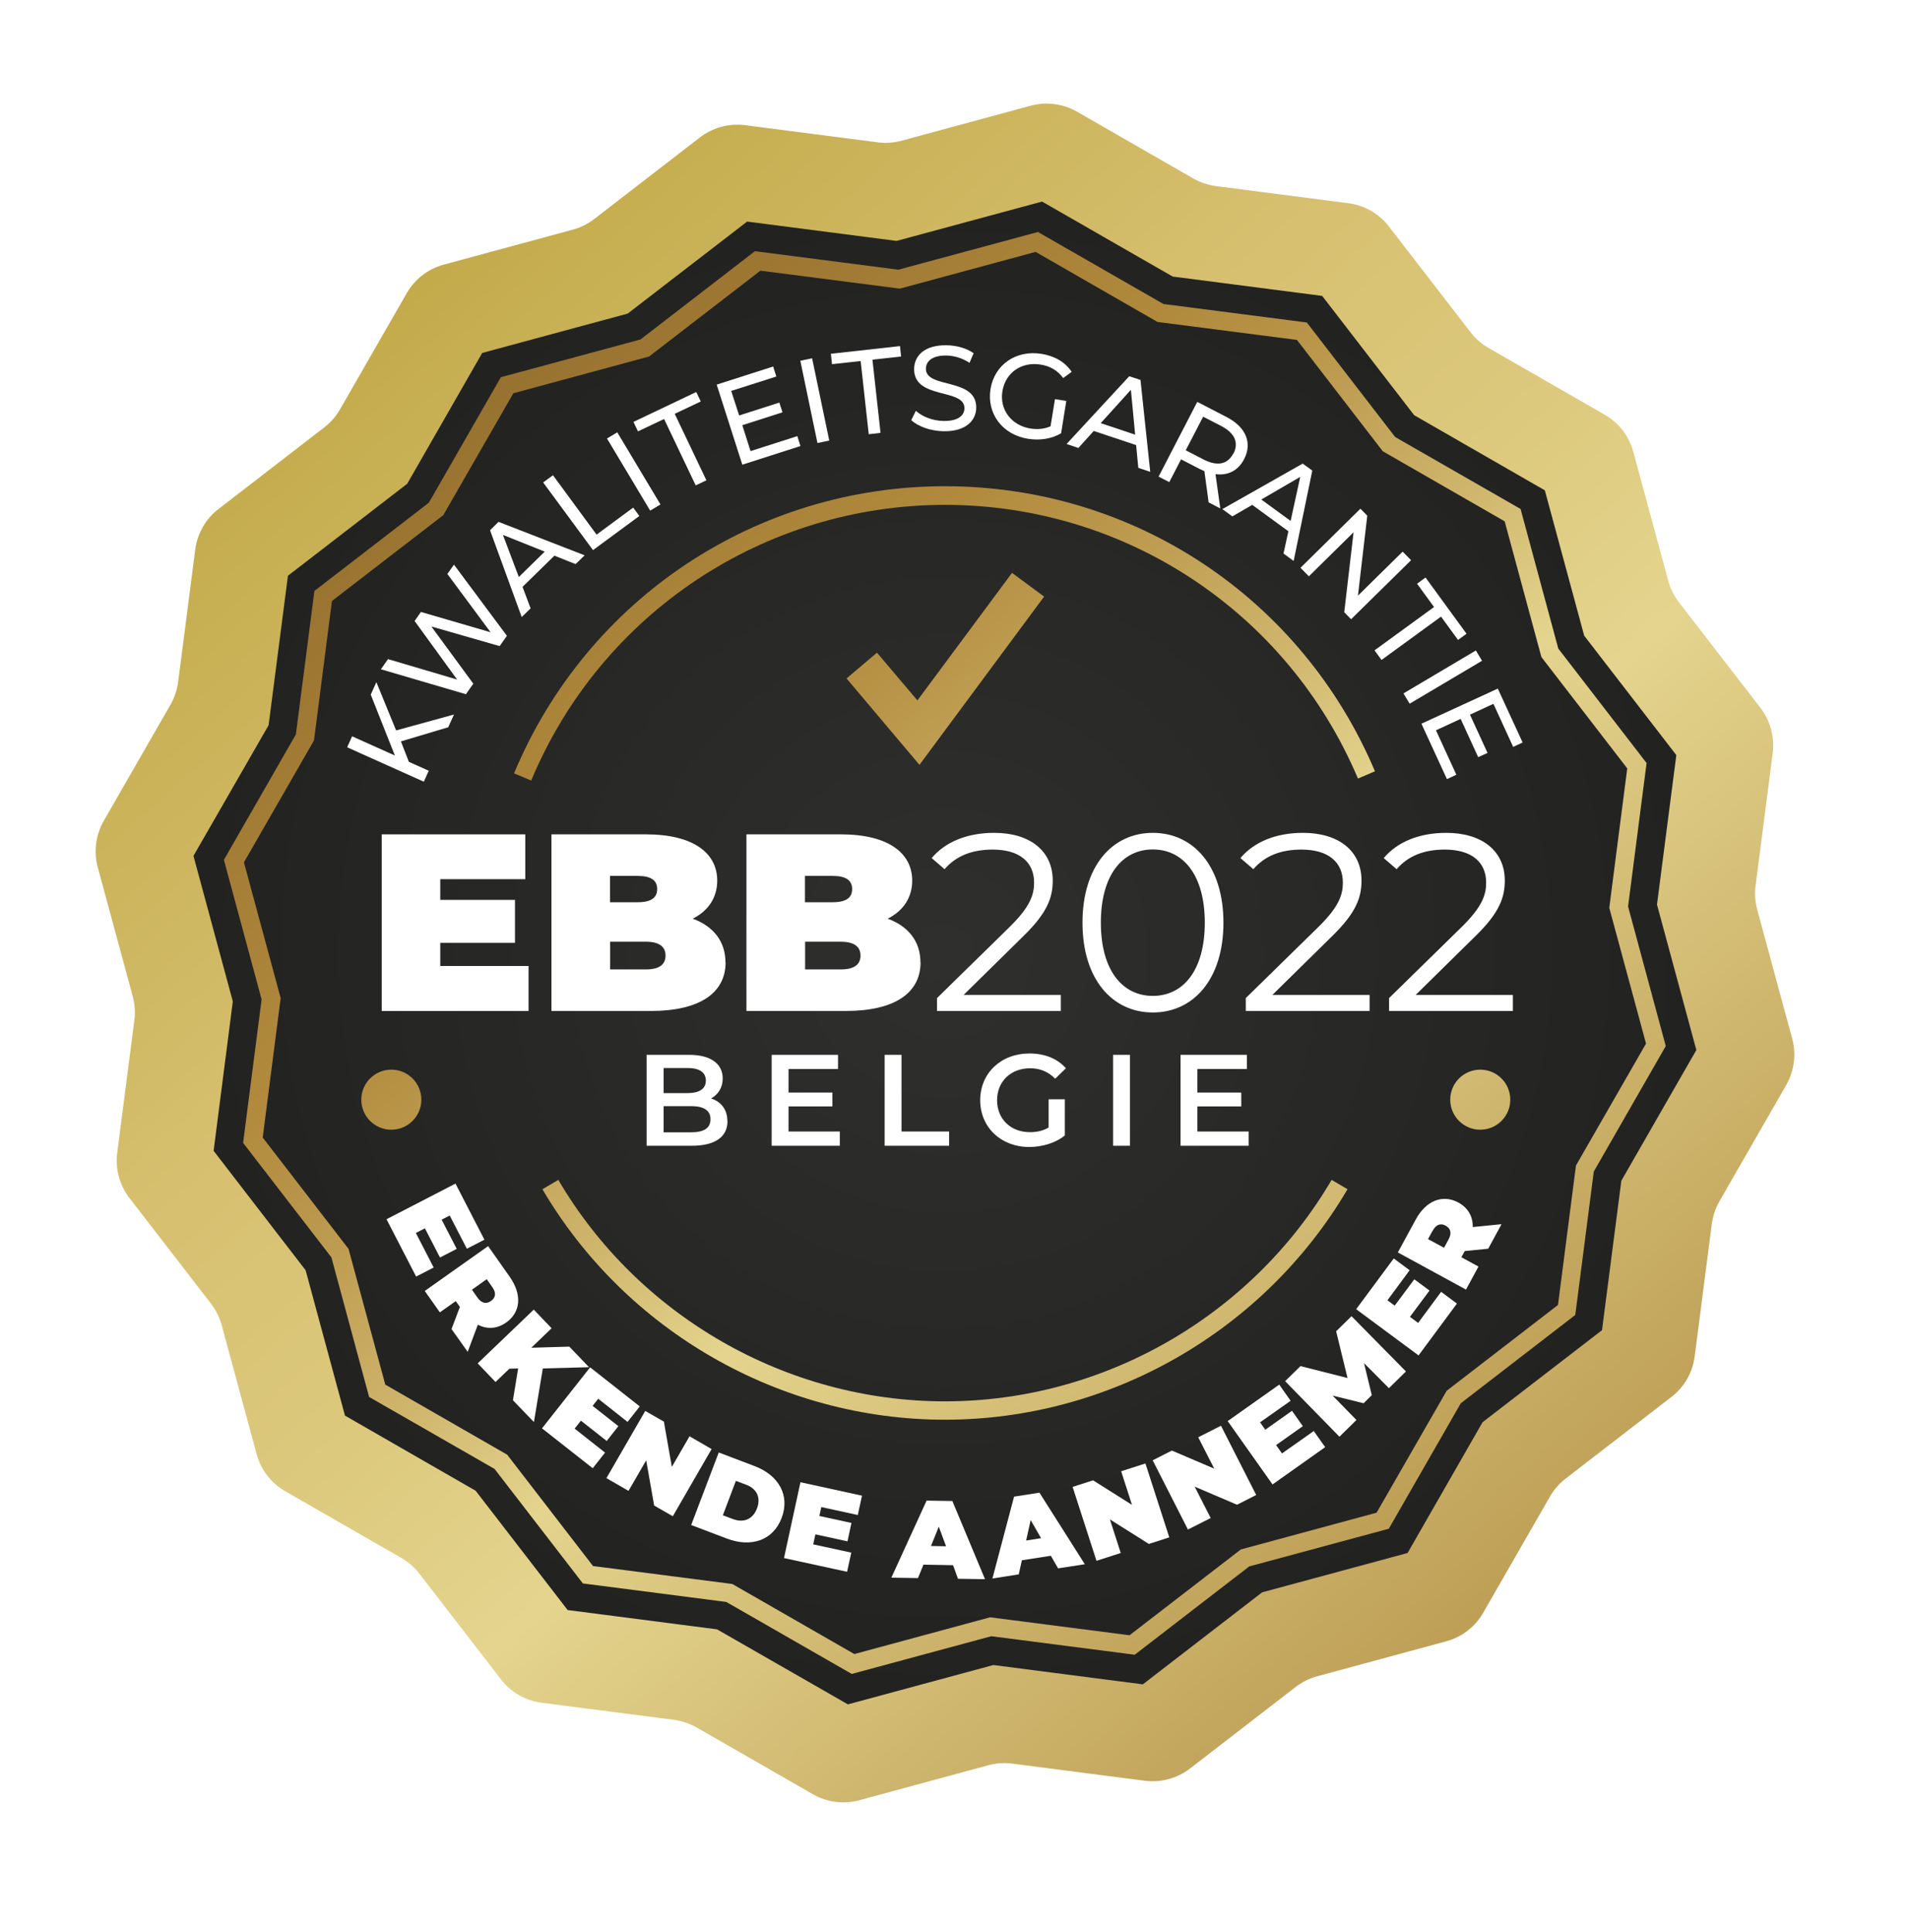<?xml version="1.0" encoding="UTF-8"?><svg id="OBJECTS" xmlns="http://www.w3.org/2000/svg" xmlns:xlink="http://www.w3.org/1999/xlink" viewBox="0 0 139.23 140.88"><defs><style>.cls-1{fill:#fff;}.cls-2{filter:url(#drop-shadow-7);}.cls-3{fill:url(#Degradado_sin_nombre_66);}.cls-4{fill:url(#Degradado_sin_nombre_9);}.cls-5{fill:url(#Naamloos_verloop_59);}.cls-6{fill:url(#Degradado_sin_nombre_66-4);}.cls-7{fill:url(#Degradado_sin_nombre_66-2);}.cls-8{fill:url(#Degradado_sin_nombre_66-3);}.cls-9{fill:url(#Degradado_sin_nombre_66-6);}.cls-10{fill:url(#Degradado_sin_nombre_66-5);}</style><filter id="drop-shadow-7" filterUnits="userSpaceOnUse"><feOffset dx="5" dy="5"/><feGaussianBlur result="blur" stdDeviation="2"/><feFlood flood-color="#000" flood-opacity=".15"/><feComposite in2="blur" operator="in"/><feComposite in="SourceGraphic"/></filter><linearGradient id="Naamloos_verloop_59" x1="23" y1="17.84" x2="109.44" y2="116.41" gradientUnits="userSpaceOnUse"><stop offset="0" stop-color="#c3ab4c"/><stop offset=".3" stop-color="#d7c070"/><stop offset=".46" stop-color="#dcc97d"/><stop offset=".6" stop-color="#e4d48d"/><stop offset=".96" stop-color="#bd9d54"/><stop offset="1" stop-color="#b9974d"/></linearGradient><radialGradient id="Degradado_sin_nombre_9" cx="63.92" cy="64.5" fx="63.92" fy="64.5" r="54.8" gradientUnits="userSpaceOnUse"><stop offset="0" stop-color="#2f2f2e"/><stop offset="1" stop-color="#222221"/></radialGradient><linearGradient id="Degradado_sin_nombre_66" x1="24.66" y1="19.13" x2="102.51" y2="109.11" gradientUnits="userSpaceOnUse"><stop offset="0" stop-color="#916c2c"/><stop offset=".3" stop-color="#b18a3d"/><stop offset=".37" stop-color="#b9964a"/><stop offset=".5" stop-color="#cfb56c"/><stop offset=".6" stop-color="#e4d48d"/><stop offset=".96" stop-color="#bd9d54"/><stop offset="1" stop-color="#b9974d"/></linearGradient><linearGradient id="Degradado_sin_nombre_66-2" x1="15.93" y1="26.68" x2="93.78" y2="116.67" xlink:href="#Degradado_sin_nombre_66"/><linearGradient id="Degradado_sin_nombre_66-3" x1="31.79" y1="12.96" x2="109.64" y2="102.94" xlink:href="#Degradado_sin_nombre_66"/><linearGradient id="Degradado_sin_nombre_66-4" x1="-3.72" y1="43.69" x2="74.12" y2="133.67" xlink:href="#Degradado_sin_nombre_66"/><linearGradient id="Degradado_sin_nombre_66-5" x1="41.7" y1="4.39" x2="119.55" y2="94.37" xlink:href="#Degradado_sin_nombre_66"/><linearGradient id="Degradado_sin_nombre_66-6" x1="36.03" y1="9.3" x2="113.87" y2="99.28" xlink:href="#Degradado_sin_nombre_66"/></defs><g class="cls-2"><g><path class="cls-5" d="M116.9,96.88l-7.72,5.96c-.46,.36-.85,.8-1.14,1.31l-4.86,8.46c-.59,1.03-1.56,1.78-2.7,2.09l-9.41,2.55c-.57,.15-1.1,.42-1.56,.77l-7.72,5.96c-.94,.72-2.12,1.04-3.3,.89l-9.67-1.25c-.58-.08-1.17-.03-1.74,.12l-9.41,2.55c-1.14,.31-2.36,.15-3.39-.44l-8.46-4.86c-.51-.29-1.07-.48-1.65-.56l-9.67-1.25c-1.17-.15-2.24-.76-2.96-1.7l-5.96-7.72c-.36-.46-.8-.85-1.31-1.14l-8.46-4.86c-1.03-.59-1.78-1.56-2.09-2.7l-2.55-9.41c-.15-.57-.42-1.1-.77-1.56l-5.96-7.72c-.72-.94-1.04-2.12-.89-3.3l1.25-9.67c.08-.58,.03-1.17-.12-1.74l-2.55-9.41c-.31-1.14-.15-2.36,.44-3.39l4.86-8.46c.29-.51,.48-1.07,.56-1.65l1.25-9.67c.15-1.17,.76-2.24,1.7-2.96l7.72-5.96c.46-.36,.85-.8,1.14-1.31l4.86-8.46c.59-1.03,1.56-1.78,2.7-2.09l9.41-2.55c.57-.15,1.1-.42,1.56-.77l7.72-5.96c.94-.72,2.12-1.04,3.3-.89l9.67,1.25c.58,.08,1.17,.03,1.74-.12l9.41-2.55c1.14-.31,2.36-.15,3.39,.44l8.46,4.86c.51,.29,1.07,.48,1.65,.56l9.67,1.25c1.17,.15,2.24,.76,2.96,1.7l5.96,7.72c.36,.46,.8,.85,1.31,1.14l8.46,4.86c1.03,.59,1.78,1.56,2.09,2.7l2.55,9.41c.15,.57,.42,1.1,.77,1.56l5.96,7.72c.72,.94,1.04,2.12,.89,3.3l-1.25,9.67c-.08,.58-.03,1.17,.12,1.74l2.55,9.41c.31,1.14,.15,2.36-.44,3.39l-4.86,8.46c-.29,.51-.48,1.07-.56,1.65l-1.25,9.67c-.15,1.17-.76,2.24-1.7,2.96Z"/><polygon class="cls-4" points="111.84 92.01 103.13 98.72 97.66 108.26 87.05 111.13 78.35 117.84 67.45 116.43 56.84 119.3 47.3 113.83 36.4 112.42 29.69 103.72 20.16 98.24 17.29 87.64 10.58 78.93 11.98 68.03 9.11 57.42 14.59 47.89 16 36.99 24.7 30.28 30.17 20.74 40.78 17.87 49.49 11.16 60.39 12.57 71 9.7 80.53 15.17 91.43 16.58 98.14 25.28 107.67 30.76 110.54 41.36 117.26 50.07 115.85 60.97 118.72 71.58 113.25 81.11 111.84 92.01"/></g><g><g><g><path class="cls-1" d="M33.55,65.45v3.28h-10.71v-12.88h10.47v3.27h-6.2v1.51h5.45v3.13h-5.45v1.69h6.44Z"/><path class="cls-1" d="M47.92,65.18c0,2.24-1.89,3.55-5.45,3.55h-7.25v-12.88h6.88c3.55,0,5.21,1.42,5.21,3.37,0,1.2-.61,2.19-1.79,2.78,1.51,.55,2.39,1.66,2.39,3.18Zm-8.43-6.29v1.91h2.02c.98,0,1.42-.33,1.42-.96s-.44-.96-1.42-.96h-2.02Zm4.05,5.8c0-.66-.48-1.01-1.43-1.01h-2.61v2.02h2.61c.96,0,1.43-.35,1.43-1.01Z"/><path class="cls-1" d="M62.14,65.18c0,2.24-1.89,3.55-5.45,3.55h-7.25v-12.88h6.88c3.55,0,5.21,1.42,5.21,3.37,0,1.2-.61,2.19-1.79,2.78,1.51,.55,2.39,1.66,2.39,3.18Zm-8.43-6.29v1.91h2.02c.98,0,1.42-.33,1.42-.96s-.44-.96-1.42-.96h-2.02Zm4.05,5.8c0-.66-.48-1.01-1.43-1.01h-2.61v2.02h2.61c.96,0,1.43-.35,1.43-1.01Z"/><path class="cls-1" d="M72.37,67.55v1.18h-9.03v-.94l5.35-5.24c1.45-1.44,1.73-2.3,1.73-3.18,0-1.49-1.05-2.41-3.02-2.41-1.51,0-2.67,.46-3.51,1.43l-.94-.81c.99-1.18,2.59-1.84,4.56-1.84,2.61,0,4.27,1.32,4.27,3.48,0,1.23-.39,2.34-2.12,4.03l-4.38,4.31h7.08Z"/><path class="cls-1" d="M73.95,62.29c0-4.1,2.15-6.55,5.13-6.55s5.15,2.45,5.15,6.55-2.17,6.55-5.15,6.55-5.13-2.45-5.13-6.55Zm8.92,0c0-3.44-1.55-5.34-3.79-5.34s-3.79,1.89-3.79,5.34,1.55,5.34,3.79,5.34,3.79-1.89,3.79-5.34Z"/><path class="cls-1" d="M94.89,67.55v1.18h-9.03v-.94l5.35-5.24c1.45-1.44,1.73-2.3,1.73-3.18,0-1.49-1.05-2.41-3.02-2.41-1.51,0-2.67,.46-3.51,1.43l-.94-.81c.99-1.18,2.59-1.84,4.56-1.84,2.61,0,4.27,1.32,4.27,3.48,0,1.23-.39,2.34-2.12,4.03l-4.38,4.31h7.08Z"/><path class="cls-1" d="M105.34,67.55v1.18h-9.03v-.94l5.35-5.24c1.45-1.44,1.73-2.3,1.73-3.18,0-1.49-1.05-2.41-3.02-2.41-1.51,0-2.67,.46-3.51,1.43l-.94-.81c.99-1.18,2.59-1.84,4.56-1.84,2.61,0,4.27,1.32,4.27,3.48,0,1.23-.39,2.34-2.12,4.03l-4.38,4.31h7.08Z"/></g><g><path class="cls-1" d="M48.06,76.76c0,1.14-.89,1.8-2.6,1.8h-3.3v-6.63h3.11c1.59,0,2.44,.67,2.44,1.72,0,.68-.34,1.18-.85,1.46,.71,.23,1.19,.79,1.19,1.65Zm-4.66-3.87v1.83h1.74c.85,0,1.34-.3,1.34-.91s-.48-.92-1.34-.92h-1.74Zm3.42,3.74c0-.66-.5-.96-1.43-.96h-1.99v1.91h1.99c.93,0,1.43-.29,1.43-.96Z"/><path class="cls-1" d="M56.25,77.53v1.03h-4.97v-6.63h4.84v1.03h-3.61v1.72h3.2v1.01h-3.2v1.83h3.74Z"/><path class="cls-1" d="M59.52,71.93h1.23v5.59h3.47v1.04h-4.7v-6.63Z"/><path class="cls-1" d="M71.49,75.17h1.17v2.64c-.69,.56-1.66,.84-2.6,.84-2.05,0-3.57-1.43-3.57-3.41s1.52-3.41,3.59-3.41c1.11,0,2.04,.37,2.66,1.08l-.78,.76c-.52-.52-1.12-.76-1.83-.76-1.41,0-2.41,.96-2.41,2.33s.99,2.33,2.4,2.33c.47,0,.94-.09,1.36-.34v-2.06Z"/><path class="cls-1" d="M76.18,71.93h1.23v6.63h-1.23v-6.63Z"/><path class="cls-1" d="M86.07,77.53v1.03h-4.97v-6.63h4.84v1.03h-3.61v1.72h3.2v1.01h-3.2v1.83h3.74Z"/></g></g><g><path class="cls-1" d="M26.63,87.44l-1.28,.66-2.16-4.18,5.03-2.6,2.11,4.09-1.28,.66-1.25-2.42-.59,.3,1.1,2.13-1.22,.63-1.1-2.13-.66,.34,1.3,2.52Z"/><path class="cls-1" d="M28.54,90.31l-.3-.42-1.16,.82-1.1-1.56,4.62-3.27,1.57,2.23c.91,1.29,.82,2.58-.25,3.34-.67,.47-1.39,.51-2.07,.16l-.74,1.98-1.18-1.66,.61-1.61Zm2.36-1.45l-.4-.57-1.08,.77,.4,.57c.3,.43,.65,.49,.99,.25,.34-.24,.4-.59,.09-1.02Z"/><path class="cls-1" d="M32.79,94.8l-.64,.02-1.01,.97-1.3-1.36,4.09-3.92,1.3,1.36-1.48,1.42,2.77-.08,1.44,1.5-3.37,.09-.65,3.91-1.53-1.59,.38-2.32Z"/><path class="cls-1" d="M39.12,100.95l-.89,1.13-3.7-2.91,3.51-4.45,3.62,2.85-.89,1.13-2.14-1.69-.41,.52,1.88,1.48-.85,1.08-1.88-1.48-.46,.58,2.22,1.75Z"/><path class="cls-1" d="M46.9,100.68l-2.83,4.9-1.36-.78-.58-3.3-1.29,2.23-1.61-.93,2.83-4.9,1.36,.78,.58,3.3,1.29-2.23,1.61,.93Z"/><path class="cls-1" d="M47.42,100.93l2.61,.99c1.77,.67,2.6,2.14,1.98,3.78s-2.22,2.18-3.99,1.51l-2.61-.99,2.01-5.29Zm1.05,4.86c.75,.28,1.43,.03,1.74-.78,.31-.81-.04-1.45-.79-1.73l-.75-.28-.95,2.51,.75,.28Z"/><path class="cls-1" d="M57.09,108.22l-.31,1.41-4.6-1,1.2-5.53,4.49,.98-.31,1.41-2.66-.58-.14,.65,2.34,.51-.29,1.34-2.34-.51-.16,.73,2.76,.6Z"/><path class="cls-1" d="M64.5,109.15l-2.15-.04-.4,.98-1.94-.03,2.57-5.62,1.88,.03,2.38,5.7-1.97-.03-.36-.99Zm-.5-1.38l-.53-1.43-.57,1.41,1.1,.02Z"/><path class="cls-1" d="M71.66,108.46l-2.13,.33-.23,1.03-1.92,.3,1.58-5.97,1.85-.29,3.31,5.22-1.95,.3-.53-.92Zm-.73-1.28l-.76-1.32-.33,1.49,1.09-.17Z"/><path class="cls-1" d="M78.54,101.73l1.74,5.39-1.49,.48-2.84-1.79,.79,2.45-1.77,.57-1.74-5.39,1.49-.48,2.84,1.79-.79-2.45,1.77-.57Z"/><path class="cls-1" d="M84.05,98.98l2.57,5.05-1.4,.71-3.09-1.32,1.17,2.29-1.66,.84-2.57-5.05,1.4-.71,3.09,1.32-1.17-2.29,1.66-.84Z"/><path class="cls-1" d="M90.82,99.37l.83,1.17-3.84,2.72-3.27-4.62,3.76-2.66,.83,1.18-2.23,1.57,.38,.54,1.95-1.38,.79,1.12-1.95,1.38,.43,.61,2.31-1.63Z"/><path class="cls-1" d="M96.3,96.24l-1.82-1.83,.57,2.34-.6,.59-2.26-.56,1.74,1.78-1.24,1.22-3.96-4.05,1.12-1.1,3.43,.87-.83-3.41,1.12-1.1,3.97,4.03-1.24,1.22Z"/><path class="cls-1" d="M100.1,89.21l1.16,.86-2.8,3.78-4.55-3.37,2.74-3.7,1.16,.86-1.62,2.19,.53,.39,1.43-1.92,1.11,.82-1.43,1.92,.6,.44,1.68-2.27Z"/><path class="cls-1" d="M101.83,86.24l-.25,.45,1.25,.68-.91,1.68-4.97-2.71,1.3-2.39c.75-1.39,1.96-1.87,3.11-1.25,.72,.39,1.07,1.03,1.05,1.79l2.1-.21-.97,1.79-1.71,.17Zm-2.35-1.48l-.33,.61,1.17,.63,.33-.61c.25-.46,.15-.8-.21-1-.36-.2-.7-.1-.95,.37Z"/></g><g><path class="cls-1" d="M24.24,49.07l.58,1.49,1.45,.65-.36,.8-5.59-2.51,.36-.8,3.12,1.4-1.76-4.44,.41-.91,1.44,3.52,4.22-1.16-.42,.93-3.45,1.03Z"/><path class="cls-1" d="M28.11,36.18l3.86,5.19-.53,.75-4.98-1.43,3.06,4.17-.54,.77-6.2-1.82,.52-.74,5.04,1.49-3.1-4.27,.46-.66,5.08,1.48-3.15-4.25,.48-.68Z"/><path class="cls-1" d="M35.44,35.52l-2.33,2.28,.59,1.57-.65,.63-2.31-6.33,.62-.61,6.28,2.44-.66,.64-1.56-.62Zm-.71-.29l-3.05-1.22,1.16,3.07,1.89-1.85Z"/><path class="cls-1" d="M34.62,30.18l.71-.52,3.18,4.33,2.67-1.97,.45,.61-3.38,2.49-3.64-4.94Z"/><path class="cls-1" d="M39.27,26.98l.75-.45,3.15,5.26-.75,.45-3.15-5.26Z"/><path class="cls-1" d="M43.43,25.56l-1.9,.9-.33-.69,4.58-2.18,.33,.69-1.9,.9,2.31,4.85-.78,.37-2.31-4.85Z"/><path class="cls-1" d="M53.15,26.8l.23,.73-4.24,1.36-1.87-5.84,4.12-1.32,.23,.73-3.29,1.05,.58,1.79,2.93-.94,.23,.71-2.93,.94,.6,1.89,3.4-1.09Z"/><path class="cls-1" d="M53.37,21.31l.86-.18,1.25,6-.86,.18-1.25-6Z"/><path class="cls-1" d="M57.77,21.33l-2.09,.23-.08-.76,5.04-.56,.08,.76-2.09,.23,.59,5.34-.86,.1-.59-5.34Z"/><path class="cls-1" d="M61.46,25.64l.34-.68c.45,.42,1.22,.73,2.01,.74,1.06,.02,1.52-.39,1.53-.92,.02-1.5-3.71-.61-3.67-2.89,.02-.95,.76-1.74,2.38-1.71,.72,.01,1.46,.22,1.96,.58l-.3,.7c-.53-.35-1.13-.52-1.67-.53-1.04-.02-1.5,.41-1.51,.95-.03,1.5,3.71,.62,3.67,2.87-.02,.94-.78,1.73-2.4,1.7-.94-.02-1.85-.35-2.34-.81Z"/><path class="cls-1" d="M71.94,24.11l.83,.13-.38,2.36c-.69,.41-1.57,.54-2.42,.4-1.86-.3-3.01-1.83-2.73-3.62,.29-1.79,1.87-2.88,3.74-2.57,.96,.16,1.72,.61,2.18,1.31l-.62,.45c-.42-.57-.96-.87-1.64-.98-1.4-.23-2.57,.59-2.79,1.94-.22,1.33,.64,2.49,2.03,2.72,.51,.08,1,.05,1.48-.16l.32-1.97Z"/><path class="cls-1" d="M77.86,27.46l-3.09-1.03-1.12,1.24-.86-.29,4.57-4.94,.82,.27,.71,6.7-.87-.29-.16-1.67Zm-.07-.76l-.31-3.27-2.2,2.43,2.51,.84Z"/><path class="cls-1" d="M83.15,31.64l-.31-2.28c-.11-.05-.23-.1-.35-.16l-1.35-.7-.86,1.66-.78-.4,2.82-5.45,2.13,1.1c1.42,.73,1.9,1.89,1.29,3.07-.43,.84-1.18,1.22-2.09,1.1l.35,2.5-.85-.44Zm1.81-3.56c.4-.78,.11-1.49-.89-2.01l-1.32-.68-1.27,2.45,1.32,.68c1,.51,1.75,.33,2.15-.45Z"/><path class="cls-1" d="M88.96,33.74l-2.63-1.92-1.45,.84-.73-.53,5.86-3.32,.7,.51-1.36,6.59-.74-.54,.36-1.64Zm.17-.75l.7-3.21-2.84,1.65,2.14,1.56Z"/><path class="cls-1" d="M97.91,35.86l-4.37,4.3-.5-.51,.68-5.83-3.26,3.21-.61-.62,4.37-4.31,.5,.51-.68,5.83,3.26-3.21,.61,.62Z"/><path class="cls-1" d="M99.59,39.27l-1.24-1.7,.62-.45,2.99,4.1-.62,.45-1.24-1.7-4.34,3.16-.51-.7,4.34-3.16Z"/><path class="cls-1" d="M102.64,42.44l.45,.75-5.28,3.13-.45-.75,5.28-3.13Z"/><path class="cls-1" d="M101.22,51.5l-.69,.32-1.86-4.04,5.57-2.56,1.81,3.93-.69,.32-1.44-3.14-1.71,.79,1.28,2.79-.68,.31-1.28-2.79-1.8,.83,1.49,3.25Z"/></g></g><g><path class="cls-3" d="M57.12,117.08l-9.15-5.25-10.46-1.35-6.44-8.35-9.15-5.25-2.75-10.18-6.44-8.35,1.35-10.46-2.75-10.18,5.25-9.15,1.35-10.46,8.35-6.44,5.25-9.15,10.18-2.75,8.35-6.44,10.46,1.35,10.18-2.75,9.15,5.25,10.46,1.35,6.44,8.35,9.15,5.25,2.75,10.18,6.44,8.35-1.35,10.46,2.75,10.18-5.25,9.15-1.35,10.46-8.35,6.44-5.25,9.15-10.18,2.75-8.35,6.44-10.46-1.35-10.18,2.75Zm-18.88-7.87l10.17,1.31,8.9,5.11,9.9-2.68,10.17,1.31,8.12-6.26,9.9-2.68,5.11-8.89,8.12-6.26,1.31-10.17,5.11-8.89-2.68-9.9,1.31-10.17-6.26-8.12-2.68-9.9-8.89-5.11-6.26-8.12-10.17-1.31-8.89-5.11-9.9,2.68-10.17-1.31-8.12,6.26-9.9,2.68-5.11,8.89-8.12,6.26-1.31,10.17-5.11,8.89,2.68,9.9-1.31,10.17,6.26,8.12,2.68,9.9,8.89,5.11,6.26,8.12Z"/><g><path class="cls-7" d="M63.92,98.54c-12.01,0-23.27-6.44-29.36-16.81l1.16-.68c5.85,9.96,16.66,16.15,28.2,16.15s22.35-6.19,28.2-16.15l1.16,.68c-6.1,10.37-17.35,16.81-29.36,16.81Z"/><path class="cls-8" d="M33.73,51.92l-1.24-.52c5.31-12.72,17.64-20.94,31.43-20.94s26.02,8.16,31.36,20.79l-1.24,.53c-5.13-12.13-16.95-19.96-30.12-19.96s-25.08,7.89-30.18,20.11Z"/></g><g><circle class="cls-6" cx="23.54" cy="75.2" r="2.19"/><circle class="cls-10" cx="102.96" cy="75.2" r="2.19"/></g><polygon class="cls-9" points="62.06 50.78 56.74 44.48 58.96 42.6 61.91 46.08 68.81 36.78 71.15 38.51 62.06 50.78"/></g></g></svg>